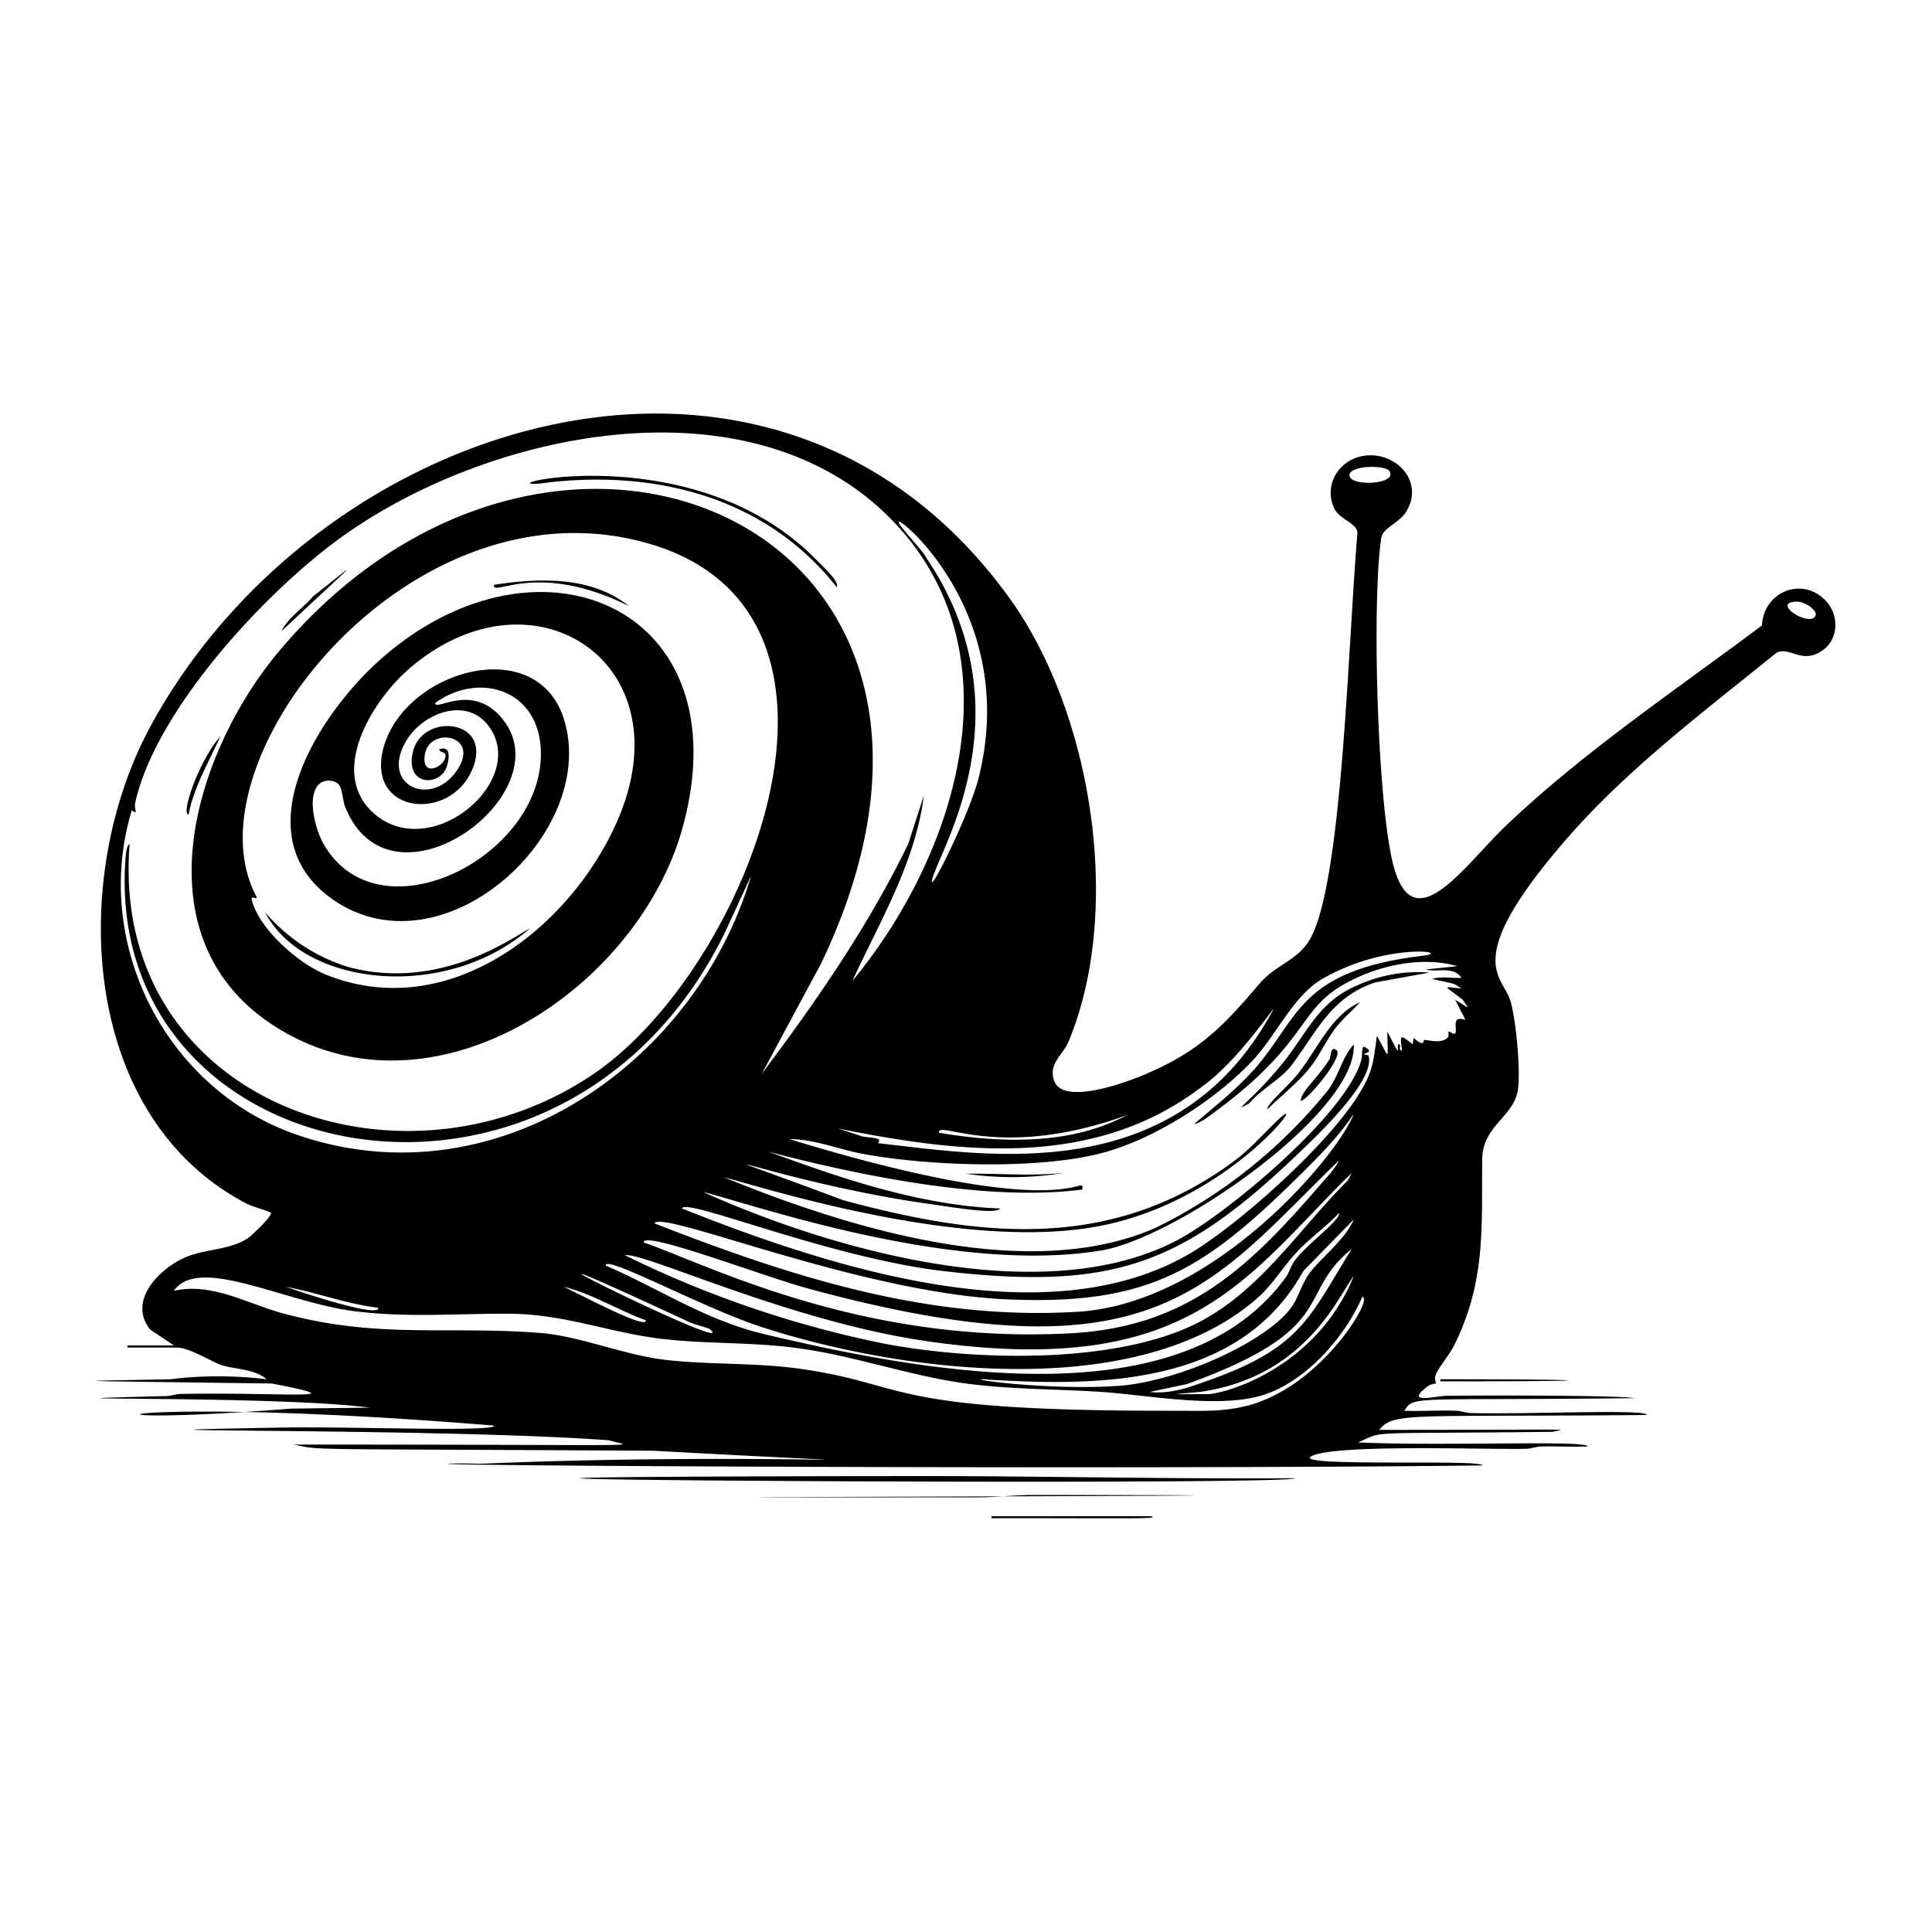 <svg xmlns="http://www.w3.org/2000/svg" viewBox="0 0 1000 1000"><path d="M745.5 715c93.4 0 82.3-1.1 0-1.1zm200-403.5c-12-13.6-32.7-5.5-33.5 12.2-44.1 33.1-91.2 64.6-131.6 102.8-22.7 21.4-49.5 62.8-59.7 19.3-8.2-35.5-10.5-138-5.7-167.6.9-5.1 9.4-7.6 12.8-13.3 10.6-17.2-8.4-34-25.8-28-11 3.9-16.7 16.3-11 27 3 5.1 11.4 7 11.6 11.9-4.9 57.6-7.7 178.4-24 209.3-6.5 12.3-17.7 13.5-26.9 24.3-20 23.5-32.4 35.9-62.2 48-8.9 3.5-40 14.8-44 1.6-2.8-8.8 4.6-12.6 7.8-20.4 28-68 11.9-169.5-30.5-228.6-120.8-168.4-357.5-95.2-445 66.1-42.2 78-36.6 201.9 50 247 2.4 1.3 12 4 12.4 4.6 1 1.5-9.7 11.6-11.6 13-9.4 6.3-21.3 5.6-31.7 9.7-14 5.6-31.4 23-19 37.9l12.1 8.1H66v1.1h25.7c6.1 0 17.7 7.2 22.7 9 7 2.3 17.8 2.1 23.6 7.4-27.7-3.4-49.5 0-49.6 0-48.2 1-70.2.6 52.3 2.2 46.6 9 5.2 4.4-46.9 5.4-2.6 0-5 1-7.5 1.1-103.9 2.6 55.8-.6 105.1 6l-40.9.5c-132.4 10.6-95.6-7.7 105.3 8.8.4 3.4-72.2.4-109.6 1-142 2.5 81.2 0 169 6.6 11.7 3.6 33 2.2-163 2.2 14.7 3.1 0 2.1 186 3.2 172.2 9.5 66 .4-86.2 6.6-5.8.3-11.7-.2-17.5 0-38.3 1.1 355.4 3.2 532.8 1 .4-3.4-99.9 1-88.4-4.8 12.5-6.4 90.7-3.3 110.8-3.8 2.6 0 5-1 7.5-1.2 8.2-.2 16.4.3 24.6 0 .5-3.4-74.8-.1-118.9-2.1 14.8-6.3-.2-4.3 101-5.5 6-1.7 18.9-1-90-1 7.4-9.3 15.7-6.6 138.4-7.7.5-3.2-58.8-.3-91-1-2.6-.1-5-1.1-7.6-1.2-8.9-.3-17.9.3-26.8 0 4.9-8 3.8-5.2 118.9-6.5-5.6-1.6-86.6-1.5-97.7-1.2-5.6.2-21.4 4.4-9.2-4.9 1.7-1.3 4.2-1.4 4.4-1.6.1-.1-1-1.8-.3-4 1.3-3.9 7.2-10.7 9.6-15.5 16.6-33.4 14.2-61.2 14.6-96.6.2-17.4 16.5-21.8 18.5-36 1.4-10.1-1-36.4-4-46.1-4-13.1-26-20.3 29.7-84.2 31.4-36 71.3-65.9 108.2-95.8 7-3.2 12.8 6 23.2-.8 8.8-5.6 9.3-18 2.7-25.5m-247-65c-1.2-5.7 18.6-6.1 20.7-2.6 4.2 6.8-19.4 8-20.6 2.6m-74.7 314.7c14-11 24.7-25.2 35.5-39.3-50 94-148.9 76-205 69.8 3.3-3.6-6.4-2.4-9.6-4l-11.1-3.6c65.5 13.2 134.3 20.9 190.2-23m-38.7 15.3C575 581 549 597 486 586.3c-1-7 32 15.2 99.2-9.8M465.2 270c1.5-1.7 62.1 49.4 41.4 132.4-5 20.1-28.9 67.3-23.5 50.8 5.7-17.2 48.4-88-4-165-.8-2.6-15-17-13.9-18.2m-397 149.4c3.8 2.6 1-.6 1.8-4 10.8-48.3 68.1-109.9 107.6-138 76.6-54.6 211.5-83 284.3-8 66.6 68.8 33 173.5-20.7 238.3 14.3-31 32.6-61.3 37-96l-8.1 25.1c-20.5 42.3-47.6 81.5-75.8 119l30.7-57.1c108.3-226-138-332.2-281-161.1-44 52.8-72.4 147.2-3 192.8 81.8 53.8 190-18.5 212.6-103.1C384 314 278.4 269.6 197.4 340.9c-32.8 28.8-73.8 93-23.3 125.9 56.3 36.5 134.7-35 118.2-93.2-13.2-46.7-82.5-27-93.7 13.1-9.5 34 32.5 38.8 45 13.4 13.8-28.1-25.5-32.2-30-10.4-3.8 17.5 14.5 17.4 17.7 6.9 1.4-4.5 2-10.7-3.9-8.8 0 2 3.4.9 3.2 3.6-.4 5.5-12.6 11.4-10.7-.8 2.3-15 29.6-10.2 16.3 8.6s-39.3 7.5-26.2-15.3c8.5-14.8 31.4-23.7 43-8 20.5 27.7-29 70.5-58.8 45.7-25-21-1.7-58.7 17.4-75.3 64.1-55.7 144.7-3 107.3 80-25 55.4-87.8 103.6-150.6 78-14.1-5.8-34.2-23.5-38-38.5-.7-3 3.8.8 2.2-2.2-35.8-68.2 74.6-210.8 194.4-184.5 137.4 30 61.1 222.4-20 277-100.7 68-250.4 13.2-239.8-119.2-1.6.5-2 5.6-2.1 7-12.6 163.5 225.9 210.8 310.2 38.8l13.6-29.5c-28.2 96.4-131.5 169.8-235 134.2-68-23.4-106.4-99-85.6-168M258 369.8c-15.3-15.7-33.2-1.2-32.7-6 22.4-16 52.1-7.2 54.5 22.4 4.4 56-83.8 101.5-112.5 50.3-4-7.1-9-25-1.7-31 2.4-2 7.2-1.9 9.5.3 2.1 2 2.2 8.4 3.5 11.7 24 60.3 116.8-9.2 79.4-47.7m99.6 314.8c2 1 9 2.8 9.4 3.1 21.2 17-151.8-69.2-9.4-3M291.8 666c14.8 3.7 28.2 12.2 42.5 17.4.5 4.5-25.2-8.8-42.5-17.4m21.8-11c-.6-5.7 50.4 22 80.1 31.7 72.6 23.8 195 39.5 257-14.7 8.6-7.6 13.2-16.2 20.6-24 6.1-6.7 15.5-13.3 21.8-20.2.9 3.7-16.5 16-22.9 24.6-2 2.7-2.8 6-4.5 8.5-53 73.3-182.3 50.6-270.3 29.6-30.3-7.2-53.8-23.3-81.8-35.4m165.5 39c137.7 20.1 165.5-33.2 220.6-87l-2.2 4c-25.1 25-45.4 57.4-77.8 73.7-43 21.7-116.9 19.5-163.4 10.4a552 552 0 0 1-132.9-45.5c9.7-1.8 84.6 34 155.7 44.4m-145.9-51c-.6-6.5 61.8 17.5 84.9 23.8 180 49 208-1.5 275-66.3-2 4.2-6.1 8.5-9.2 12-37.2 43.2-69.2 74.3-129.8 77.5-108.4 5.9-187.8-35.6-220.9-47m178.4 71c59.4 3.6 130.3 2.7 163-56.2l26.1-26.7c-4.5 10.7-18.5 21.2-23.3 28.4-6 9-4.9 14.2-14.2 22.9-19 17.5-58.5 33-84 34.8-38.4 2.7-85.5-4.4-67.6-3.3m102.7 2.4c79.7-28.8 56-46.2 85.4-70-22.3 35.7-26 51.1-75 68.4-9.8 3.5-19 6.8-29.7 5.7zm7.2 4c54.9-8 71.5-50.3 79.2-59.9-19.5 48-67.2 61.1-75.7 61.1-20.7 0-20.3.4-3.5-1.2M557.4 679c-77.4 4.6-148-18.2-218.7-45.8 4-7.2 105.1 35.6 181.5 39.3 75.5 3.5 103.6-15.6 155-66.6 9.4-9.4 18.1-18.3 25.5-29.4-6.9 19.5-71.2 98.3-143.3 102.5m-409.6-13c16.1 3 31.8 9 48 10.9.9 5.5-40.5-8.1-48-11m505 59.4c-16 6-30 4.9-46.3 4.9-148.8.2-135-13.2-190.2-21.4-24.3-3.7-47.7-2.2-71.5-4.9-22.1-2.5-44-12.3-65.6-14-47.9-3.7-83.6 3.2-132.7-10.1-18.5-5-36.7-16.1-56.5-11.7 13-18.7 57.6 6.3 94.5 10.7 27 3.3 52.7 1 79.5 1.2 28.4.2 51.5 9.8 78.6 13 23 2.7 46.4 1.6 69.5 4.7 29.3 3.8 57.1 14 86.5 18.2 23.6 3.3 47 3 70.7 4.5 25.1 1.6 63.9 9.5 87 .8 21-7.8 40-29.6 48.8-49.9 6 0-18 41-52.4 54m105.8-197.4c-8.2-2.7-3.5 5.7-5.5 7.1-.6.5-3-1.4-3.3-1-.2.2.6 2.2-.6 3.3-3.7 3-9 1-12 1-.5 0 .5 4.3-5.4-1.1l-.5 3.3c-7-5.4-6.5-5-5.5 3.2-2.2.4-.2-3.3-1.6-3.2-2.1 0 2.7 10.7-6-6.6 0 15.1 1.8 15.3-5.4 2.2-.8 5.4-1.3 11.1-2.8 16.4-7.7 28.3-68.5 81.5-94.3 96.5C542 691.8 432 657 353 625.5c1.4-6 77.2 26 137 32.6 88 9.9 123.2-4.1 185.2-64.1 8.5-8.2 36.4-35 33.2-47.3-.3-1.2-2-.2-2.2-1.2 0-.5 5.8-1-.5-3.8-1 1.9-.5 4.3-1 6.6-7.1 27.9-70.2 80.6-95.9 93.9-68.2 35.4-176.2 5.7-245-25.3 27.5 7 130.4 43 206.4 30.3 39.4-6.7 132.5-71.7 130.5-106.6-6.3 7-7.4 15.8-13.6 24a264 264 0 0 1-88.5 70.7c-65.3 29.1-157.8 1.1-224-26C395 614.6 497 647.4 566.9 635c69.2-12.2 111.6-71.1 95.4-56.1-8.7 8.1-14.7 15.7-24.8 23-62.8 45.7-129.7 38.7-201.1 19.3-98.3-36.8-33.7-9 44.9 2 12.4 1.7 34.3 5.6 36.3 2.3-46.3-1.7-92.6-19.7-120-29.4 47.9 12.5 113.5 26 162.6 19.6 1-9.6-3.6 19.2-151.6-26.1 12.6 0 24.6 5 36.8 7.4 32.8 6.4 91.9 8.8 125.7-.4 27-7.3 59.1-27.9 78-48.5 11.4-12.4 20.6-32.8 35-41.2 33-19.4 69.2-14.2 52.2-12.2-64.7 7.8-64 32.8-87.2 58.9-9.4 10.5-20.5 19.2-31.1 28.3 4.1-1 8.4-4.6 11.9-7.2 46.4-34.4 42-51.4 65-64.8 16.8-9.8 40.4-15.4 59.4-9.8l-16.4 1.7c6.3 1.7 14-2 18.6 4.3-5.2.3-10.1-.9-15.3.6 13.4 3 10.1 1.8 15.3 4.9-10-.7-9.8-2.3.6 5.9 3.5 5.2 4.3 4.9-3.9 0zm181-208.8c-3.8 5.3-23.3-7.6-9.2-7.7 3.9 0 11.2 4.8 9.2 7.7m-405 454.7c-9.1 0-18.7 1.2-27.3 1.2-384.6.3 347.7-1 27.3-1.2m-21.3 11v1c75.2 0 86.2.5 82.9-1zM470 764c-476.2.7 200.8 5.5 200.2 1.1-66.7.5-133.4-1.2-200.2-1.1M137 471.8c19.7 39 93.8 46.8 137.3 8.7-8.8 4.6-46.5 32.6-93.7 20.1a92 92 0 0 1-43.7-28.8m551.5 76c-5.2 9-15.9 18-15 22.1 4.6-1.7 21.8-23 18.5-26.2-3.1-3-3.2 3.4-3.5 4M500 607.5a163 163 0 0 0 51.2-.5c-17 1.9-34.1.3-51.2.5m204-98.1c-21.9 8.7-26.9 24.8-40.5 41.4-15.5 19-27.3 26.1-16.8 20.2 5.5-6.7 16.9-13 21.8-19.6 13.1-17.4 20.3-35.2 43.3-42.9l28.1-5.1a76 76 0 0 0-36 6M255.7 302.7c-1 6.7 21.9-12.8 69.8 11-19.5-15.6-46.4-14.6-69.8-11m416.6 252.5c-5.8 7.4-17 16.5-16.3 19 7-7 15.5-13.5 21.7-21.2 5.2-6.4 8.8-14.7 13.8-21.2 4-5 8.3-8.4 12.4-13.1-15 7-21.9 24-31.6 36.5M97.6 421.6c2.8-14.5 10.5-27.1 16.4-40.4-10.7 12-20.7 40.4-16.4 40.4m180.6-171.2c6.3-.3 98.3-18 154.8 53.4 2-2.3-7.6-11.2-11-14.6-62.8-63.4-169.6-37.4-143.8-38.8M162 308.7c-5 6-13 11-16.3 18 44.5-41.7 39.6-36.2 16.3-18"/></svg>